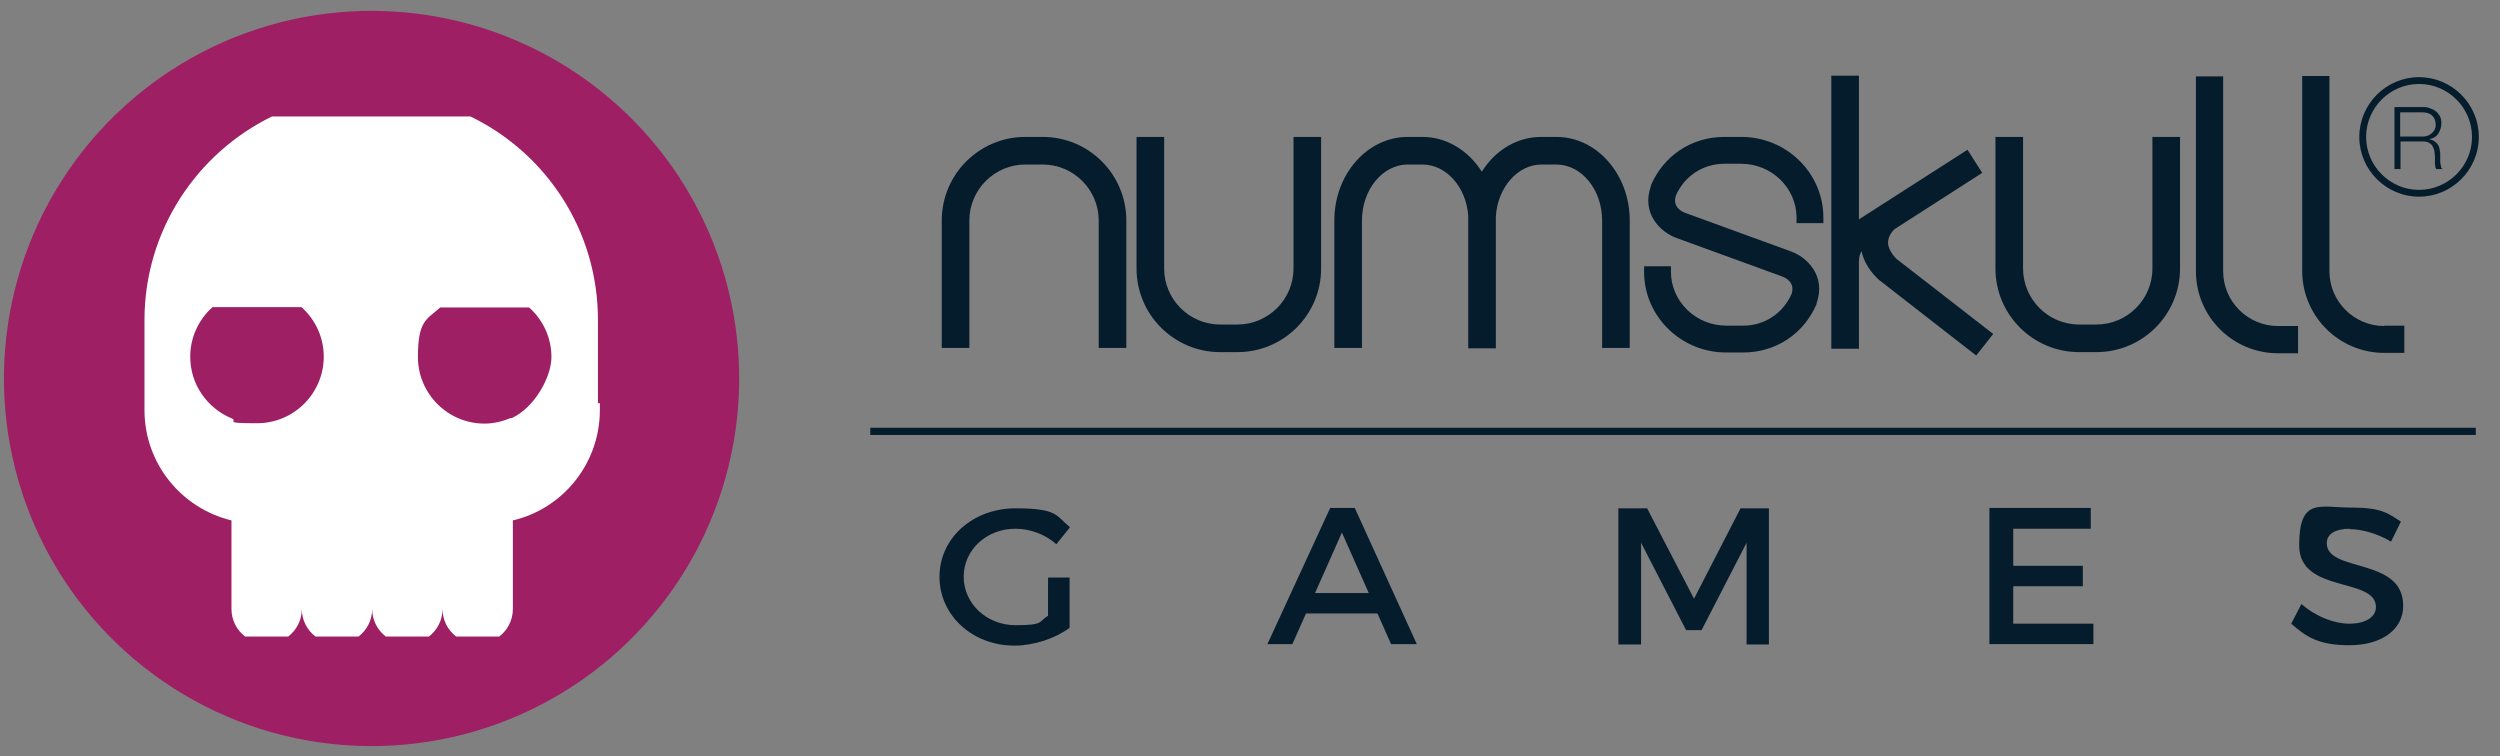 <?xml version="1.0" encoding="UTF-8"?> <svg xmlns="http://www.w3.org/2000/svg" id="Layer_1" data-name="Layer 1" version="1.1" viewBox="0 0 661 200"><rect x="0" y="0" width="661" height="200" fill="#808080" stroke="none"/><defs><style> .cls-1 { fill: #9e1f63; } .cls-1, .cls-2, .cls-3 { stroke-width: 0px; } .cls-2 { fill: #051c2c; } .cls-3 { fill: #fff; } </style></defs><g><circle class="cls-1" cx="98.2" cy="100.1" r="97.2" transform="translate(-9.1 190.3) rotate(-85.6)"></circle><path class="cls-3" d="M158.1,106.6v-22c0-23.7-13.7-44.1-33.7-53.8h-52.5c-19.9,9.7-33.7,30.2-33.7,53.8v22c0,.6,0,1.2,0,1.8,0,14.2,9.8,26,23,29.2v23.3h0s0,0,0,.1c0,3,1.4,5.6,3.6,7.3h11.4c2.2-1.7,3.6-4.3,3.6-7.3s0,0,0-.1h0s0,0,0,.1c0,3,1.4,5.6,3.6,7.3h11.4c2.2-1.7,3.6-4.3,3.6-7.3s0,0,0-.1h0s0,0,0,.1c0,3,1.4,5.6,3.6,7.3h11.4c2.2-1.7,3.6-4.3,3.6-7.3s0,0,0-.1h0s0,0,0,.1c0,3,1.4,5.6,3.6,7.3h11.4c2.2-1.7,3.6-4.3,3.6-7.3s0,0,0-.1h0v-23.3c13.2-3.1,23-15,23-29.2s0-1.2,0-1.8ZM50.3,94.3c0-5.2,2.3-9.9,5.9-13.1h23.5c3.6,3.2,5.9,7.9,5.9,13.1,0,9.7-7.9,17.6-17.6,17.6s-4.7-.5-6.8-1.3c-6.4-2.7-10.9-8.9-10.9-16.3ZM135.1,110.5c-2.2.9-4.5,1.5-7,1.5-9.7,0-17.6-7.9-17.6-17.6s2.3-9.9,5.9-13.1h23.5c3.6,3.2,5.9,7.9,5.9,13.1s-4.4,13.4-10.6,16.2Z"></path></g><g><g id="NUMSKULL"><path class="cls-2" d="M275.7,36.2h-4.6c-12.2,0-22.1,9.9-22.1,22.1v33.7h7.3v-33.7c0-8.2,6.7-14.8,14.8-14.8h4.6c8.2,0,14.8,6.7,14.8,14.8v33.7h7.3v-33.7c0-12.2-9.9-22.1-22.1-22.1"></path><path class="cls-2" d="M411.4,36.2h-3.9c-6.3,0-12.1,3.4-15.7,9.2-3.7-5.8-9.5-9.2-15.7-9.2h-3.9c-10.7,0-19.4,9.9-19.4,22.1v33.7h7.3v-33.7c0-8.2,5.5-14.8,12.1-14.8h3.9c6.3,0,11.6,6,12.1,13.6,0,.4,0,.8,0,1.3v33.7h7.3v-33.7c0-.4,0-.8,0-1.2.5-7.7,5.8-13.7,12.1-13.7h3.9c6.7,0,12.1,6.7,12.1,14.8v33.7h7.3v-33.7c0-12.2-8.7-22.1-19.4-22.1"></path><path class="cls-2" d="M342,71c0,8.2-6.7,14.8-14.8,14.8h-4.6c-8.2,0-14.8-6.7-14.8-14.8v-34.8h-7.3v34.8c0,12.2,9.9,22.1,22.1,22.1h4.6c12.2,0,22.1-9.9,22.1-22.1v-34.8h-7.3v34.8Z"></path><path class="cls-2" d="M569.1,71c0,8.2-6.7,14.8-14.8,14.8h-4.6c-8.2,0-14.8-6.7-14.8-14.8v-34.8h-7.3v34.8c0,12.2,9.9,22.1,22.1,22.1h4.6c12.2,0,22.1-9.9,22.1-22.1v-34.8h-7.3v34.8Z"></path><path class="cls-2" d="M460.4,36.2h-4.5c-8.6,0-16,4.9-19.4,12.8v.2c-2.6,7.3,2.6,12.2,6.7,13.7l28,10.2c.8.3,3.5,1.5,2.5,4.6-2.3,5.2-7.2,8.4-12.8,8.4h-4.5c-8,0-14.6-6.4-14.6-14.2v-1.5h-7.1v1.5c0,11.7,9.7,21.3,21.7,21.3h4.5c8.6,0,16-4.9,19.4-12.8v-.2c2.6-7.3-2.6-12.2-6.7-13.7l-28-10.2c-.8-.3-3.5-1.5-2.5-4.6,2.3-5.2,7.2-8.4,12.8-8.4h4.5c8,0,14.6,6.4,14.6,14.2v1.5h7.1v-1.5c0-11.7-9.7-21.3-21.7-21.3"></path><path class="cls-2" d="M587.8,71.6V20.2h-7.2v51.5c0,12,9.7,21.7,21.7,21.7h5.3v-7.2h-5.3c-8,0-14.5-6.5-14.5-14.5"></path><path class="cls-2" d="M630.4,86.2c-8,0-14.5-6.5-14.5-14.5V20.1h-7.2v51.5c0,12,9.7,21.7,21.7,21.7h5.3v-7.2h-5.3Z"></path><path class="cls-2" d="M499.2,64.2c0-1.2.5-2.4,1.7-3.6l23.2-14.9-3.9-6.1-28.7,18.4V20h-7.3v72.2h7.3v-23c0-1.4.4-2.3.7-2.8.9,4.4,4.2,7.2,4.6,7.6l25.7,20,4.5-5.7-25.5-19.8c0,0-2.2-2-2.3-4.2"></path><path class="cls-2" d="M640.5,28.3c.7,0,1.3,0,1.9.3.6.2,1.1.4,1.6.8.4.3.8.8,1.1,1.3.3.5.4,1.2.4,1.9,0,1-.3,1.9-.8,2.7-.5.8-1.3,1.3-2.4,1.5h0c.5.1,1,.3,1.3.5.3.2.6.5.9.8.2.3.4.7.5,1.1,0,.4.2.9.2,1.4,0,.3,0,.6,0,1,0,.4,0,.8,0,1.2,0,.4.1.8.2,1.1,0,.4.2.6.4.8h-1.7c0-.2-.2-.3-.2-.6,0-.2,0-.5-.1-.7,0-.2,0-.5,0-.7,0-.2,0-.4,0-.6,0-.6,0-1.2-.1-1.7,0-.6-.2-1.1-.4-1.5-.2-.5-.5-.8-1-1.1-.4-.3-1-.4-1.7-.4h-5.9v7.3h-1.6v-16.4h7.5ZM640.4,36.1c.5,0,.9,0,1.4-.2.4-.1.8-.4,1.1-.6.3-.3.6-.6.8-1,.2-.4.3-.8.3-1.3,0-1-.3-1.8-.9-2.4-.6-.6-1.5-.9-2.7-.9h-5.8v6.4h5.8Z"></path><path class="cls-2" d="M639.6,52c-8.7,0-15.8-7.1-15.8-15.8s7.1-15.8,15.8-15.8,15.8,7.1,15.8,15.8-7.1,15.8-15.8,15.8ZM639.6,22.2c-7.7,0-14,6.3-14,14s6.3,14,14,14,14-6.3,14-14-6.3-14-14-14Z"></path></g><g id="LINE"><rect class="cls-2" x="230.1" y="113.1" width="424.5" height="1.9"></rect></g><g id="GAMES"><path class="cls-2" d="M277.3,152.7h5.5v13.3c-3.8,2.8-9.4,4.7-14.6,4.7-11.1,0-19.8-8-19.8-18.2s8.8-18.1,20.1-18.1,10.7,2,14.4,5l-3.6,4.5c-2.9-2.6-6.9-4.1-10.8-4.1-7.7,0-13.7,5.6-13.7,12.7s6.1,12.8,13.7,12.8,6-.9,8.6-2.5v-10Z"></path><path class="cls-2" d="M364.3,162.2h-19l-3.6,8.1h-6.6l16.6-36h6.5l16.4,36h-6.8l-3.6-8.1ZM361.9,156.8l-7.1-16-7.1,16h14.2Z"></path><path class="cls-2" d="M435.5,134.4l12.4,23.9,12.3-23.9h7.5v36h-5.9v-26.9c0,0-11.9,23.1-11.9,23.1h-4.1l-11.9-23.1v26.9h-6v-36h7.5Z"></path><path class="cls-2" d="M552.8,134.4v5.4h-20.5v9.8h18.4v5.4h-18.4v9.9h21.2v5.4h-27.5v-36h26.8Z"></path><path class="cls-2" d="M621.3,139.8c-3.7,0-6.1,1.3-6.1,3.8,0,7.9,20.3,3.6,20.2,16.6,0,6.4-5.9,10.4-14.2,10.4s-11.5-2.3-15.4-5.7l2.7-5.2c3.9,3.4,8.7,5.2,12.7,5.2s7-1.6,7-4.4c0-8-20.3-3.5-20.3-16.3s5.5-10,13.7-10,9.7,1.5,13.2,3.7l-2.6,5.3c-4.1-2.4-8.2-3.3-11-3.3Z"></path></g></g></svg> 